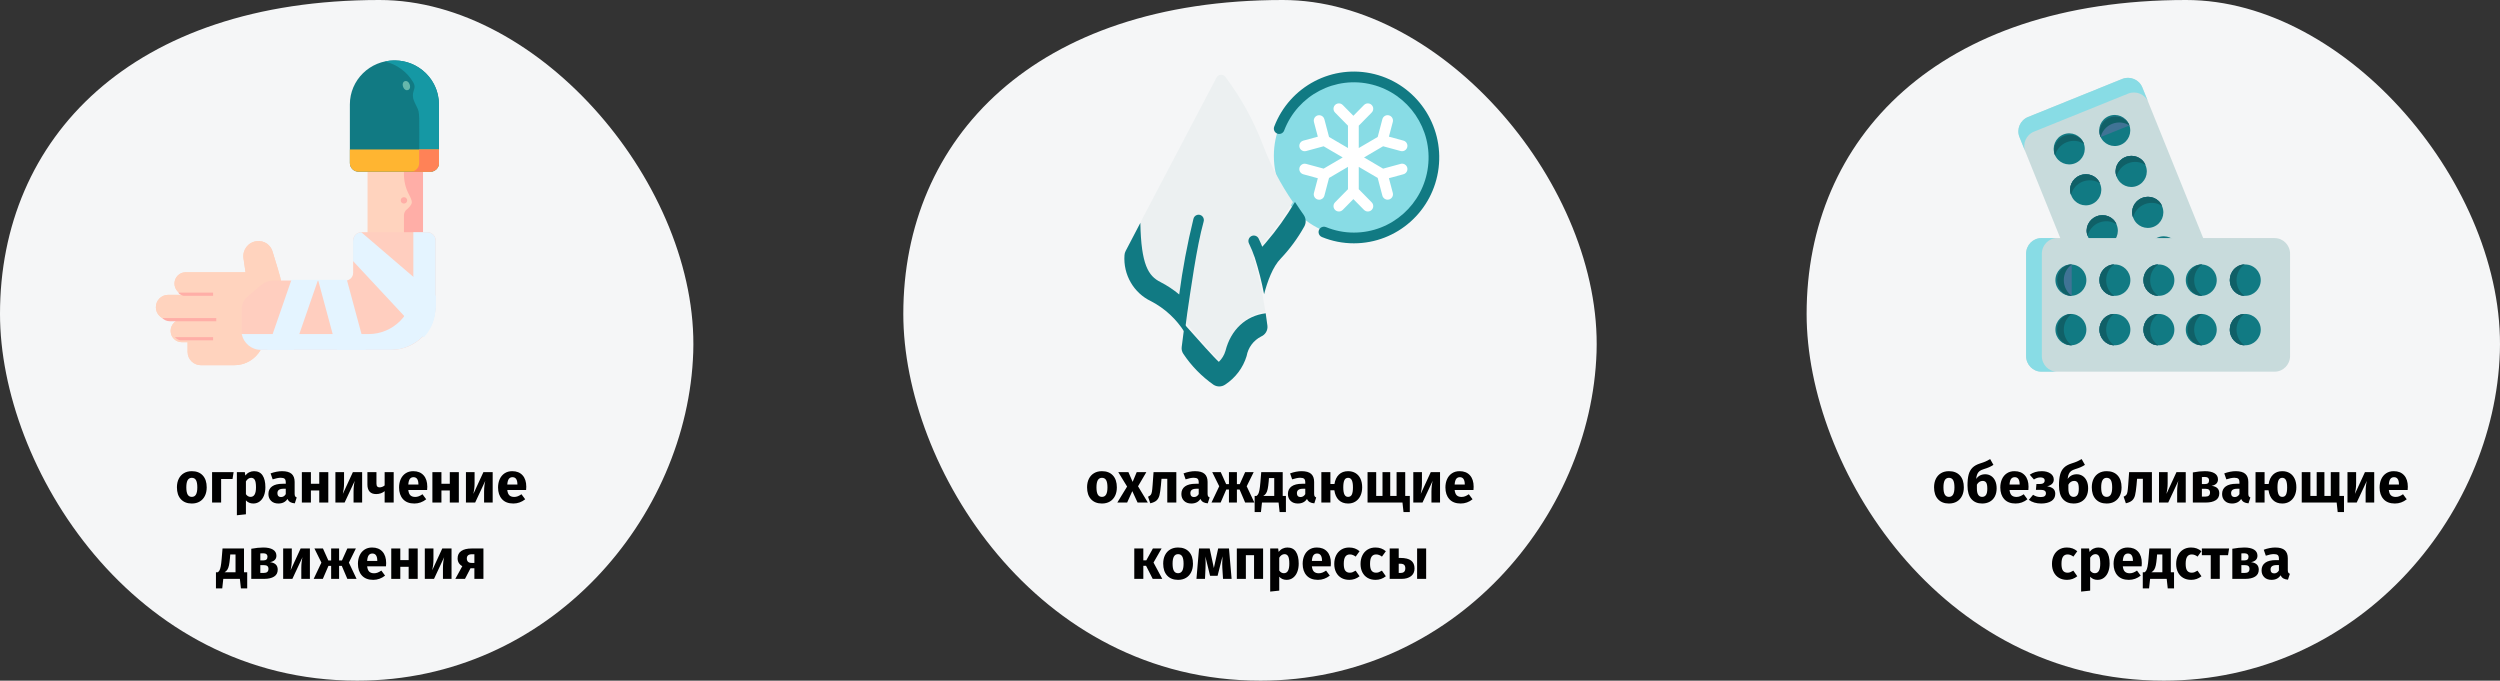 <?xml version="1.0" encoding="UTF-8"?>
<svg xmlns="http://www.w3.org/2000/svg" xmlns:xlink="http://www.w3.org/1999/xlink" width="786px" height="214px" viewBox="0 0 786 214" version="1.1">
  <rect x="0" y="0" width="786" height="214" fill="#333333" stroke="none"/>
  <title>Group 6@2x</title>
  <g id="Page-1" stroke="none" stroke-width="1" fill="none" fill-rule="evenodd">
    <g id="vorlage" transform="translate(-125, -951)">
      <g id="Group-6" transform="translate(125, 951)">
        <g id="schleimbeutelentzündung-behandlung" transform="translate(0, 0)">
          <rect id="Rectangle" x="0" y="0" width="786" height="214"></rect>
          <path d="M680.286,214 C740.955,214 784.258,162.671 785.957,110.731 C787.657,58.792 738.136,0 687.288,0 C609.317,0 568,43.524 568,98.709 C568,146.709 609.64,214 680.286,214 Z" id="Oval-Copy-27" fill="#F5F6F7" fill-rule="nonzero"></path>
          <path d="M396.286,214 C456.955,214 500.258,162.671 501.957,110.731 C503.657,58.792 454.136,0 403.288,0 C325.317,0 284,43.524 284,98.709 C284,146.709 325.64,214 396.286,214 Z" id="Oval-Copy-27" fill="#F5F6F7" fill-rule="nonzero"></path>
          <g id="towel" transform="translate(353.5, 22.5)" fill-rule="nonzero">
            <circle id="Oval" fill="#88DCE5" cx="72.5" cy="26.5" r="25.5"></circle>
            <path d="M72.176,54 C68.72,54.006 65.297,53.333 62.099,52.019 C61.544,51.791 61.152,51.283 61.071,50.685 C60.989,50.088 61.231,49.492 61.705,49.123 C62.178,48.753 62.812,48.666 63.367,48.894 C66.163,50.043 69.155,50.631 72.176,50.625 C84.029,50.619 94.019,41.726 95.469,29.891 C96.918,18.055 89.372,6.989 77.875,4.088 C66.377,1.188 54.534,7.363 50.261,18.486 C49.991,19.261 49.207,19.728 48.402,19.594 C47.597,19.459 47.006,18.762 47,17.941 L47,17.924 C47,17.716 47.038,17.51 47.112,17.317 C51.975,4.589 65.507,-2.493 78.657,0.807 C91.807,4.107 100.448,16.753 98.799,30.287 C97.15,43.821 85.729,53.993 72.176,54 L72.176,54 Z" id="Shape" fill="#117A83"></path>
            <path d="M86.819,29.034 L81.351,30.522 L75.353,27 L81.351,23.483 L86.819,24.971 C87.409,25.147 88.048,24.99 88.488,24.56 C88.929,24.13 89.102,23.496 88.941,22.902 C88.779,22.308 88.308,21.849 87.711,21.701 L83.177,20.467 L84.398,15.841 C84.637,14.936 84.097,14.008 83.191,13.77 C82.285,13.531 81.357,14.071 81.118,14.977 L79.648,20.559 L73.696,24.04 L73.696,17.016 L77.716,12.931 C78.169,12.505 78.353,11.865 78.195,11.263 C78.036,10.662 77.561,10.196 76.956,10.048 C76.352,9.901 75.715,10.096 75.297,10.557 L72,13.904 L68.703,10.557 C68.285,10.096 67.648,9.901 67.044,10.048 C66.439,10.196 65.964,10.662 65.805,11.263 C65.647,11.865 65.831,12.505 66.284,12.931 L70.304,17.016 L70.304,24.04 L64.352,20.559 L62.882,14.983 C62.727,14.398 62.272,13.939 61.687,13.78 C61.103,13.621 60.477,13.786 60.047,14.212 C59.617,14.639 59.447,15.262 59.602,15.848 L60.823,20.474 L56.289,21.708 C55.692,21.855 55.221,22.315 55.059,22.909 C54.898,23.503 55.071,24.137 55.512,24.567 C55.952,24.996 56.591,25.154 57.181,24.978 L62.649,23.489 L68.647,27 L62.649,30.517 L57.181,29.034 C56.591,28.858 55.952,29.015 55.512,29.445 C55.071,29.875 54.898,30.509 55.059,31.103 C55.221,31.697 55.692,32.156 56.289,32.304 L60.823,33.538 L59.602,38.164 C59.487,38.599 59.55,39.061 59.776,39.45 C60.003,39.838 60.374,40.121 60.809,40.235 C60.951,40.273 61.097,40.292 61.243,40.291 C62.013,40.291 62.686,39.772 62.882,39.029 L64.352,33.453 L70.304,29.96 L70.304,36.984 L66.284,41.069 C65.831,41.495 65.647,42.135 65.805,42.737 C65.964,43.338 66.439,43.804 67.044,43.952 C67.648,44.099 68.285,43.904 68.703,43.443 L72,40.096 L75.297,43.443 C75.715,43.904 76.352,44.099 76.956,43.952 C77.561,43.804 78.036,43.338 78.195,42.737 C78.353,42.135 78.169,41.495 77.716,41.069 L73.696,36.984 L73.696,29.96 L79.648,33.441 L81.118,39.017 C81.314,39.76 81.987,40.279 82.757,40.279 C82.903,40.28 83.049,40.261 83.191,40.224 C83.626,40.109 83.997,39.826 84.224,39.438 C84.45,39.049 84.513,38.587 84.398,38.152 L83.177,33.526 L87.711,32.292 C88.308,32.145 88.779,31.685 88.941,31.091 C89.102,30.497 88.929,29.863 88.488,29.433 C88.048,29.004 87.409,28.846 86.819,29.022 L86.819,29.034 Z" id="Shape" fill="#FFFFFF"></path>
            <path d="M43.377,69.759 C43.762,71.861 44.097,73.844 44.366,75.607 C38.162,76.387 33.619,80.896 31.993,87.508 C31.618,88.83 30.913,90.032 29.947,91 C28.69,89.881 23.375,83.795 19.418,79.167 C19.67,77.252 19.972,75.099 20.29,72.827 C17.694,70.1 14.662,67.837 11.321,66.131 C7.565,64.249 5.235,60.757 5,47.517 L28.975,1.882 C29.24,1.383 29.737,1.054 30.295,1.006 C30.852,0.958 31.396,1.198 31.741,1.644 C36.654,8.176 40.628,15.379 43.544,23.038 C45.979,29.397 49.153,35.441 53,41.041 C50.314,45.572 47.24,49.854 43.812,53.84 C42.498,55.205 41.376,56.745 40.476,58.418 C41.686,62.124 42.655,65.907 43.377,69.742 L43.377,69.759 Z" id="Shape" fill="#ECF0F1"></path>
            <path d="M56.55,48.742 C54.516,52.388 52.038,55.76 49.174,58.78 C46.654,61.333 44.979,65.975 43.93,70 C43.184,66.125 42.212,62.299 41.02,58.54 C40.5,57.001 39.884,55.496 39.176,54.035 C38.761,53.184 39.105,52.153 39.946,51.732 C40.787,51.311 41.806,51.66 42.221,52.511 C42.61,53.333 43,54.19 43.355,55.08 C43.671,54.678 44.01,54.295 44.37,53.933 C47.828,49.905 50.93,45.577 53.64,41 C54.706,42.662 55.67,44.049 56.381,45.06 C57.14,46.149 57.206,47.586 56.55,48.742 L56.55,48.742 Z" id="Shape" fill="#117A83"></path>
            <path d="M41.52,62 C41.2,60.982 40.84,59.982 40.48,59.018 C40.48,59.008 40.489,59 40.5,59 C40.88,59.982 41.22,60.982 41.52,62 L41.52,62 Z" id="Shape" fill="#BDC3C7"></path>
            <path d="M44.982,79.951 C45.132,81.372 44.328,82.724 42.995,83.297 C40.584,84.532 38.899,86.802 38.44,89.433 C37.33,93.104 34.949,96.28 31.709,98.411 C30.617,99.171 29.163,99.198 28.043,98.478 C24.307,95.849 21.096,92.566 18.572,88.794 C18.123,88.156 17.928,87.378 18.024,86.609 C18.144,85.667 18.332,84.188 18.572,82.338 C18.692,81.481 18.812,80.539 18.949,79.531 C22.991,84.12 28.42,90.156 29.705,91.266 C30.692,90.306 31.411,89.113 31.794,87.802 C33.456,81.245 38.097,76.773 44.434,76 C44.674,77.53 44.845,78.875 44.982,79.951 L44.982,79.951 Z" id="Shape" fill="#117A83"></path>
            <path d="M24.9,47.271 C22.725,55.035 20.813,68.909 19.758,76.074 C19.745,76.087 18.979,81.981 18.976,82 C16.371,77.84 12.723,74.462 8.409,72.213 C2.933,69.626 -0.399,63.862 0.038,57.736 C0.063,57.26 0.194,56.797 0.421,56.381 L5.031,47.559 C5.264,60.784 7.577,64.272 11.304,66.151 C13.422,67.232 15.415,68.549 17.245,70.079 C18.302,62.095 19.791,54.175 21.705,46.357 C21.829,45.735 22.285,45.235 22.885,45.063 C23.486,44.891 24.131,45.076 24.555,45.541 C24.98,46.007 25.113,46.675 24.9,47.271 Z" id="Shape" fill="#117A83"></path>
          </g>
          <path d="M112.286,214 C172.955,214 216.258,162.671 217.957,110.731 C219.657,58.792 170.136,0 119.288,0 C41.317,0 1.55000066e-07,43.524 1.55000066e-07,98.709 C1.55000066e-07,146.709 41.64,214 112.286,214 Z" id="Oval-Copy-27" fill="#F5F6F7" fill-rule="nonzero"></path>
          <g id="broken-arm" transform="translate(49.002, 19)" fill-rule="nonzero">
            <g id="Group" transform="translate(0, 18.051)" fill="#FFD3BE">
              <polygon id="Path" points="66.558 1.85268467e-15 83.964 1.85268467e-15 83.964 48.319 66.558 48.319"></polygon>
              <path d="M3.847,63.406 C1.722,63.406 -4.35177068e-15,61.67 -4.35177068e-15,59.529 C-4.35177068e-15,57.387 1.722,55.651 3.847,55.651 L11.333,55.651 L9.374,55.651 C7.417,55.651 5.834,54.044 5.849,52.072 C5.863,50.12 7.437,48.545 9.374,48.545 L28.194,48.545 C28.194,48.545 27.887,46.326 27.559,44.213 C27.143,41.534 29.039,39.051 31.733,38.768 C34.149,38.514 36.046,39.976 36.659,41.945 C37.777,45.536 39.328,50.622 39.328,51.212 L39.328,59.072 L32.973,59.072 L32.973,72.898 C31.291,75.902 28.133,77.761 24.71,77.761 L14.131,77.761 C11.836,77.761 9.975,75.885 9.975,73.572 L9.975,70.539 L8.167,70.539 C6.22,70.539 4.641,68.948 4.641,66.986 C4.641,64.948 6.258,63.406 8.167,63.406 C15.747,63.406 2.436,63.406 3.847,63.406 L3.847,63.406 Z" id="Path"></path>
              <path d="M3.847,63.406 C1.722,63.406 -4.35177068e-15,61.67 -4.35177068e-15,59.529 C-4.35177068e-15,57.387 1.722,55.651 3.847,55.651 L11.333,55.651 L9.374,55.651 C7.417,55.651 5.834,54.044 5.849,52.072 C5.863,50.12 7.437,48.545 9.374,48.545 L28.194,48.545 C28.194,48.545 27.887,46.326 27.559,44.213 C27.143,41.534 29.039,39.051 31.733,38.768 C34.149,38.514 36.046,39.976 36.659,41.945 C37.777,45.536 39.328,50.622 39.328,51.212 L39.328,59.072 L32.973,59.072 L32.973,72.898 C31.291,75.902 28.133,77.761 24.71,77.761 L14.131,77.761 C11.836,77.761 9.975,75.885 9.975,73.572 L9.975,70.539 L8.167,70.539 C6.22,70.539 4.641,68.948 4.641,66.986 C4.641,64.948 6.258,63.406 8.167,63.406 C15.747,63.406 2.436,63.406 3.847,63.406 L3.847,63.406 Z" id="Path"></path>
            </g>
            <path d="M77.998,17 L77.998,35.777 C77.998,38.03 78.548,40.241 79.587,42.173 C80.083,43.094 80.497,44.05 80.476,44.639 C80.448,45.408 79.525,46.324 78.813,46.917 C78.302,47.344 77.998,48.01 77.998,48.722 L77.998,66 L83.998,66 L83.998,17 L77.998,17 Z" id="Path" fill="#FFAEA7"></path>
            <path d="M62.026,56.681 L62.026,66.791 C62.026,68.123 60.957,69.202 59.637,69.202 L36.886,69.202 C35.499,69.202 34.156,69.698 33.097,70.603 L28.746,74.321 C27.638,75.269 26.998,76.661 26.998,78.127 L26.998,84.808 C26.998,88.228 29.746,91 33.135,91 L73.955,91 C81.711,91 87.998,84.656 87.998,76.83 L87.998,56.681 C87.998,55.2 86.809,54 85.342,54 L64.683,54 C63.216,54 62.026,55.2 62.026,56.681 Z" id="Path" fill="#FFCEBF"></path>
            <circle id="Oval" fill="#FFAEA7" cx="77.998" cy="44" r="1"></circle>
            <path d="M80.953,54 L80.953,71.863 C80.953,79.688 74.653,86.032 66.882,86.032 L26.998,86.032 C27.562,88.866 30.047,91 33.026,91 L73.927,91 C81.698,91 87.998,84.656 87.998,76.83 L87.998,56.681 C87.998,55.2 86.806,54 85.336,54 L80.953,54 Z" id="Path" fill="#E4F4FF"></path>
            <polygon id="Path" fill="#E4F4FF" points="43.376 91 34.998 91 42.62 69 50.998 69"></polygon>
            <polygon id="Path" fill="#E4F4FF" points="50.998 69 56.932 91 65.998 91 60.064 69"></polygon>
            <path d="M64.574,54 C63.144,54.045 61.998,55.246 61.998,56.725 L61.998,63.086 L84.281,87 C88.359,82.449 87.989,77.854 87.989,74.072 L64.574,54 Z" id="Path" fill="#E4F4FF"></path>
            <path d="M77.998,80.58 L84.161,87 C88.37,82.439 87.989,77.834 87.989,74.045 L80.724,68 C80.724,72.445 81.143,76.225 77.998,80.58 L77.998,80.58 Z" id="Path" fill="#E4F4FF"></path>
            <path d="M8.706,74 L17.998,74 L17.998,73 L6.998,73 C7.475,73.524 8.062,73.877 8.706,74 Z" id="Path" fill="#FFAEA7"></path>
            <path d="M7.69,88 L17.998,88 L17.998,87 L5.998,87 C6.47,87.526 7.052,87.879 7.69,88 Z" id="Path" fill="#FFAEA7"></path>
            <path d="M4.33,81.996 C8.269,81.996 15.059,82 18.998,82 L18.998,81 L1.998,81 C2.648,81.623 3.453,81.996 4.33,81.996 Z" id="Path" fill="#FFAEA7"></path>
            <path d="M86.204,35 L63.792,35 C62.249,35 60.998,33.765 60.998,32.243 L60.998,13.819 C60.998,6.187 67.266,4.10949496e-10 74.998,4.10949496e-10 C82.73,4.10949496e-10 88.998,6.187 88.998,13.819 L88.998,32.243 C88.998,33.766 87.747,35 86.204,35 L86.204,35 Z" id="Path" fill="#117A83"></path>
            <path d="M71.998,0.353 C75.797,1.213 79.005,3.62 80.914,6.871 C82.112,8.912 80.371,9.469 80.913,11.946 C81.042,12.536 81.574,13.671 82.041,14.598 C83.051,16.608 82.799,16.556 82.799,32.243 C82.799,33.766 81.556,35 80.024,35 L86.224,35 C87.756,35 88.998,33.766 88.998,32.243 L88.998,13.821 C88.998,4.991 80.748,-1.629 71.998,0.353 Z" id="Path" fill="#1598A4"></path>
            <path d="M88.998,32.353 L88.998,28 L60.998,28 L60.998,32.353 C60.998,33.815 62.249,35 63.792,35 L86.204,35 C87.747,35 88.998,33.815 88.998,32.353 L88.998,32.353 Z" id="Path" fill="#FFB531"></path>
            <path d="M82.78,28 L82.78,32.353 C82.78,33.815 81.534,35 79.998,35 L86.216,35 C87.753,35 88.998,33.815 88.998,32.353 L88.998,28 L82.78,28 Z" id="Path" fill="#FF8257"></path>
            <ellipse id="Oval" fill="#65B7AC" transform="translate(78.767, 7.92) rotate(-19.885) translate(-78.767, -7.92) " cx="78.767" cy="7.92" rx="1.091" ry="1.481"></ellipse>
          </g>
          <g id="Group-5" transform="translate(633.106, 23)" fill-rule="nonzero">
            <g id="Group-4" transform="translate(34.918, 46.427) rotate(68) translate(-34.918, -46.427) translate(-6.74, 25.598)">
              <path d="M78.443,0 L4.873,0 C2.193,0 0,2.196 0,4.881 L0,36.778 C0,39.462 2.193,41.658 4.873,41.658 L78.443,41.658 C81.123,41.658 83.316,39.462 83.316,36.778 L83.316,4.881 C83.316,2.196 81.123,0 78.443,0 Z" id="Path-Copy" fill="#C8DBDC"></path>
              <path d="M4.973,36.778 L4.973,4.881 C4.973,2.196 7.132,0 9.772,0 L4.799,0 C2.16,0 0,2.196 0,4.881 L0,36.778 C0,39.462 2.16,41.658 4.798,41.658 L9.771,41.658 C7.132,41.658 4.973,39.462 4.973,36.778 L4.973,36.778 Z" id="Path-Copy-2" fill="#88DCE5"></path>
              <path d="M19.029,13.115 C19.029,15.813 16.842,18 14.143,18 C11.445,18 9.257,15.813 9.257,13.115 C9.257,10.417 11.445,8.229 14.143,8.229 C16.842,8.229 19.029,10.417 19.029,13.115 Z" id="Path-Copy-3" fill="#117A83"></path>
              <g id="Group-2-Copy" transform="translate(9.772, 8.229)" fill="#407395">
                <path d="M0,4.886 C0,7.584 2.073,9.772 4.629,9.772 L4.629,1.8189894e-12 C2.073,1.8189894e-12 0,2.188 0,4.886 Z" id="Path"></path>
                <path d="M3.63797881e-12,20.315 C3.63797881e-12,23.013 2.073,25.201 4.629,25.201 L4.629,15.429 C2.073,15.429 3.63797881e-12,17.617 3.63797881e-12,20.315 Z" id="Path"></path>
                <path d="M13.372,4.886 C13.372,7.584 15.444,9.772 18,9.772 L18,2.7284841e-12 C15.444,2.7284841e-12 13.372,2.188 13.372,4.886 Z" id="Path"></path>
                <path d="M13.372,20.315 C13.372,23.013 15.444,25.201 18,25.201 L18,15.429 C15.444,15.429 13.372,17.617 13.372,20.315 Z" id="Path"></path>
                <path d="M27.258,4.886 C27.258,7.584 29.33,9.772 31.886,9.772 L31.886,-2.27071781e-22 C29.33,-2.27071781e-22 27.258,2.188 27.258,4.886 Z" id="Path"></path>
                <path d="M27.258,20.315 C27.258,23.013 29.33,25.201 31.886,25.201 L31.886,15.429 C29.33,15.429 27.258,17.617 27.258,20.315 Z" id="Path"></path>
                <path d="M41.144,4.886 C41.144,7.584 43.216,9.772 45.773,9.772 L45.773,9.09494702e-13 C43.216,9.09494702e-13 41.144,2.188 41.144,4.886 Z" id="Path"></path>
                <path d="M41.144,20.315 C41.144,23.013 43.216,25.201 45.773,25.201 L45.773,15.429 C43.216,15.429 41.144,17.617 41.144,20.315 Z" id="Path"></path>
                <path d="M54.516,4.886 C54.516,7.584 56.588,9.772 59.144,9.772 L59.144,9.09494702e-13 C56.588,9.09494702e-13 54.516,2.188 54.516,4.886 Z" id="Path"></path>
                <path d="M54.516,20.315 C54.516,23.013 56.588,25.201 59.144,25.201 L59.144,15.429 C56.588,15.429 54.516,17.617 54.516,20.315 Z" id="Path"></path>
              </g>
              <path d="M11.905,13.115 C11.905,11.077 12.898,9.285 14.4,8.247 L14.4,8.229 C11.844,8.229 9.772,10.417 9.772,13.115 C9.772,15.813 11.844,18 14.4,18 L14.4,17.982 C12.898,16.944 11.905,15.152 11.905,13.115 Z" id="Path-Copy-4" fill="#106067"></path>
              <path d="M19.029,28.544 C19.029,31.242 16.842,33.429 14.143,33.429 C11.445,33.429 9.257,31.242 9.257,28.544 C9.257,25.846 11.445,23.658 14.143,23.658 C16.842,23.658 19.029,25.846 19.029,28.544 Z" id="Path-Copy-5" fill="#117A83"></path>
              <path d="M11.905,28.544 C11.905,26.506 12.898,24.715 14.4,23.676 L14.4,23.658 C11.844,23.658 9.772,25.846 9.772,28.544 C9.772,31.242 11.844,33.429 14.4,33.429 L14.4,33.412 C12.898,32.373 11.905,30.581 11.905,28.544 L11.905,28.544 Z" id="Path-Copy-6" fill="#106067"></path>
              <path d="M32.915,13.115 C32.915,15.813 30.728,18 28.029,18 C25.331,18 23.143,15.813 23.143,13.115 C23.143,10.417 25.331,8.229 28.029,8.229 C30.728,8.229 32.915,10.417 32.915,13.115 Z" id="Path-Copy-7" fill="#117A83"></path>
              <path d="M25.276,13.115 C25.276,11.077 26.27,9.285 27.772,8.247 L27.772,8.229 C25.216,8.229 23.143,10.417 23.143,13.115 C23.143,15.813 25.216,18 27.772,18 L27.772,17.982 C26.27,16.944 25.276,15.152 25.276,13.115 Z" id="Path-Copy-8" fill="#106067"></path>
              <path d="M32.915,28.544 C32.915,31.242 30.728,33.429 28.029,33.429 C25.331,33.429 23.143,31.242 23.143,28.544 C23.143,25.846 25.331,23.658 28.029,23.658 C30.728,23.658 32.915,25.846 32.915,28.544 Z" id="Path-Copy-9" fill="#117A83"></path>
              <path d="M25.276,28.544 C25.276,26.506 26.27,24.715 27.772,23.676 L27.772,23.658 C25.216,23.658 23.143,25.846 23.143,28.544 C23.143,31.242 25.216,33.429 27.772,33.429 L27.772,33.412 C26.27,32.373 25.276,30.581 25.276,28.544 L25.276,28.544 Z" id="Path-Copy-10" fill="#106067"></path>
              <path d="M46.801,13.115 C46.801,15.813 44.613,18 41.915,18 C39.217,18 37.029,15.813 37.029,13.115 C37.029,10.417 39.217,8.229 41.915,8.229 C44.613,8.229 46.801,10.417 46.801,13.115 Z" id="Path-Copy-11" fill="#117A83"></path>
              <path d="M39.162,13.115 C39.162,11.077 40.156,9.285 41.658,8.247 L41.658,8.229 C39.102,8.229 37.029,10.417 37.029,13.115 C37.029,15.813 39.102,18 41.658,18 L41.658,17.982 C40.156,16.944 39.162,15.152 39.162,13.115 Z" id="Path-Copy-12" fill="#106067"></path>
              <path d="M46.801,28.544 C46.801,31.242 44.613,33.429 41.915,33.429 C39.217,33.429 37.029,31.242 37.029,28.544 C37.029,25.846 39.217,23.658 41.915,23.658 C44.613,23.658 46.801,25.846 46.801,28.544 Z" id="Path-Copy-13" fill="#117A83"></path>
              <path d="M39.162,28.544 C39.162,26.506 40.156,24.715 41.658,23.676 L41.658,23.658 C39.102,23.658 37.029,25.846 37.029,28.544 C37.029,31.242 39.102,33.429 41.658,33.429 L41.658,33.412 C40.156,32.373 39.162,30.581 39.162,28.544 L39.162,28.544 Z" id="Path-Copy-14" fill="#106067"></path>
              <path d="M60.173,13.115 C60.173,15.813 57.985,18 55.287,18 C52.588,18 50.401,15.813 50.401,13.115 C50.401,10.417 52.588,8.229 55.287,8.229 C57.985,8.229 60.173,10.417 60.173,13.115 Z" id="Path-Copy-15" fill="#117A83"></path>
              <path d="M53.048,13.115 C53.048,11.077 54.042,9.285 55.544,8.247 L55.544,8.229 C52.988,8.229 50.915,10.417 50.915,13.115 C50.915,15.813 52.988,18 55.544,18 L55.544,17.982 C54.041,16.944 53.048,15.152 53.048,13.115 L53.048,13.115 Z" id="Path-Copy-16" fill="#106067"></path>
              <path d="M60.173,28.544 C60.173,31.242 57.985,33.429 55.287,33.429 C52.588,33.429 50.401,31.242 50.401,28.544 C50.401,25.846 52.588,23.658 55.287,23.658 C57.985,23.658 60.173,25.846 60.173,28.544 Z" id="Path-Copy-17" fill="#117A83"></path>
              <path d="M53.048,28.544 C53.048,26.506 54.042,24.715 55.544,23.676 L55.544,23.658 C52.988,23.658 50.915,25.846 50.915,28.544 C50.915,31.242 52.988,33.429 55.544,33.429 L55.544,33.412 C54.041,32.373 53.048,30.581 53.048,28.544 L53.048,28.544 Z" id="Path-Copy-18" fill="#106067"></path>
              <path d="M74.059,13.115 C74.059,15.813 71.871,18 69.173,18 C66.474,18 64.287,15.813 64.287,13.115 C64.287,10.417 66.474,8.229 69.173,8.229 C71.871,8.229 74.059,10.417 74.059,13.115 Z" id="Path-Copy-19" fill="#117A83"></path>
              <path d="M66.42,13.115 C66.42,11.077 67.414,9.285 68.916,8.247 L68.916,8.229 C66.359,8.229 64.287,10.417 64.287,13.115 C64.287,15.813 66.359,18 68.916,18 L68.916,17.982 C67.413,16.944 66.42,15.152 66.42,13.115 Z" id="Path-Copy-20" fill="#106067"></path>
              <path d="M74.059,28.544 C74.059,31.242 71.871,33.429 69.173,33.429 C66.474,33.429 64.287,31.242 64.287,28.544 C64.287,25.846 66.474,23.658 69.173,23.658 C71.871,23.658 74.059,25.846 74.059,28.544 Z" id="Path-Copy-21" fill="#117A83"></path>
              <path d="M66.42,28.544 C66.42,26.506 67.414,24.715 68.916,23.676 L68.916,23.658 C66.359,23.658 64.287,25.846 64.287,28.544 C64.287,31.242 66.359,33.429 68.916,33.429 L68.916,33.412 C67.413,32.373 66.42,30.581 66.42,28.544 L66.42,28.544 Z" id="Path-Copy-22" fill="#106067"></path>
            </g>
            <g id="Group-3" transform="translate(3.894, 51.855)">
              <path d="M78.145,0 L4.855,0 C2.185,0 0,2.215 0,4.921 L0,37.079 C0,39.785 2.185,42 4.855,42 L78.145,42 C80.815,42 83,39.785 83,37.079 L83,4.921 C83,2.215 80.815,0 78.145,0 Z" id="Path" fill="#C8DBDC"></path>
              <path d="M4.954,37.079 L4.954,4.921 C4.954,2.215 7.105,0 9.735,0 L4.781,0 C2.151,0 0,2.215 0,4.921 L0,37.079 C0,39.785 2.151,42 4.78,42 L9.734,42 C7.105,42 4.954,39.785 4.954,37.079 L4.954,37.079 Z" id="Path" fill="#88DCE5"></path>
              <path d="M18.957,13.222 C18.957,15.942 16.778,18.148 14.09,18.148 C11.402,18.148 9.222,15.942 9.222,13.222 C9.222,10.502 11.402,8.296 14.09,8.296 C16.778,8.296 18.957,10.502 18.957,13.222 Z" id="Path" fill="#117A83"></path>
              <g id="Group-2" transform="translate(9.735, 8.296)" fill="#407395">
                <path d="M0,4.926 C0,7.646 2.065,9.852 4.611,9.852 L4.611,0 C2.065,0 0,2.206 0,4.926 Z" id="Path"></path>
                <path d="M0,20.481 C0,23.202 2.065,25.407 4.611,25.407 L4.611,15.556 C2.065,15.556 0,17.761 0,20.481 Z" id="Path"></path>
                <path d="M13.321,4.926 C13.321,7.646 15.386,9.852 17.932,9.852 L17.932,0 C15.386,0 13.321,2.206 13.321,4.926 Z" id="Path"></path>
                <path d="M13.321,20.481 C13.321,23.202 15.386,25.407 17.932,25.407 L17.932,15.556 C15.386,15.556 13.321,17.761 13.321,20.481 Z" id="Path"></path>
                <path d="M27.154,4.926 C27.154,7.646 29.219,9.852 31.765,9.852 L31.765,0 C29.219,0 27.154,2.206 27.154,4.926 Z" id="Path"></path>
                <path d="M27.154,20.481 C27.154,23.202 29.219,25.407 31.765,25.407 L31.765,15.556 C29.219,15.556 27.154,17.761 27.154,20.481 Z" id="Path"></path>
                <path d="M40.988,4.926 C40.988,7.646 43.052,9.852 45.599,9.852 L45.599,0 C43.052,0 40.988,2.206 40.988,4.926 Z" id="Path"></path>
                <path d="M40.988,20.481 C40.988,23.202 43.052,25.407 45.599,25.407 L45.599,15.556 C43.052,15.556 40.988,17.761 40.988,20.481 Z" id="Path"></path>
                <path d="M54.309,4.926 C54.309,7.646 56.373,9.852 58.92,9.852 L58.92,0 C56.373,0 54.309,2.206 54.309,4.926 Z" id="Path"></path>
                <path d="M54.309,20.481 C54.309,23.202 56.373,25.407 58.92,25.407 L58.92,15.556 C56.373,15.556 54.309,17.761 54.309,20.481 Z" id="Path"></path>
              </g>
              <path d="M11.859,13.222 C11.859,11.168 12.849,9.361 14.346,8.315 L14.346,8.296 C11.799,8.296 9.735,10.502 9.735,13.222 C9.735,15.942 11.799,18.148 14.346,18.148 L14.346,18.13 C12.849,17.083 11.859,15.277 11.859,13.222 Z" id="Path" fill="#106067"></path>
              <path d="M18.957,28.778 C18.957,31.499 16.778,33.704 14.09,33.704 C11.402,33.704 9.222,31.499 9.222,28.778 C9.222,26.058 11.402,23.852 14.09,23.852 C16.778,23.852 18.957,26.058 18.957,28.778 Z" id="Path" fill="#117A83"></path>
              <path d="M11.859,28.778 C11.859,26.723 12.849,24.918 14.346,23.87 L14.346,23.852 C11.799,23.852 9.735,26.058 9.735,28.778 C9.735,31.499 11.799,33.704 14.346,33.704 L14.346,33.686 C12.849,32.639 11.859,30.832 11.859,28.778 L11.859,28.778 Z" id="Path" fill="#106067"></path>
              <path d="M32.79,13.222 C32.79,15.942 30.611,18.148 27.923,18.148 C25.235,18.148 23.056,15.942 23.056,13.222 C23.056,10.502 25.235,8.296 27.923,8.296 C30.611,8.296 32.79,10.502 32.79,13.222 Z" id="Path" fill="#117A83"></path>
              <path d="M25.18,13.222 C25.18,11.168 26.17,9.361 27.667,8.315 L27.667,8.296 C25.12,8.296 23.056,10.502 23.056,13.222 C23.056,15.942 25.12,18.148 27.667,18.148 L27.667,18.13 C26.17,17.083 25.18,15.277 25.18,13.222 Z" id="Path" fill="#106067"></path>
              <path d="M32.79,28.778 C32.79,31.499 30.611,33.704 27.923,33.704 C25.235,33.704 23.056,31.499 23.056,28.778 C23.056,26.058 25.235,23.852 27.923,23.852 C30.611,23.852 32.79,26.058 32.79,28.778 Z" id="Path" fill="#117A83"></path>
              <path d="M25.18,28.778 C25.18,26.723 26.17,24.918 27.667,23.87 L27.667,23.852 C25.12,23.852 23.056,26.058 23.056,28.778 C23.056,31.499 25.12,33.704 27.667,33.704 L27.667,33.686 C26.17,32.639 25.18,30.832 25.18,28.778 L25.18,28.778 Z" id="Path" fill="#106067"></path>
              <path d="M46.623,13.222 C46.623,15.942 44.444,18.148 41.756,18.148 C39.068,18.148 36.889,15.942 36.889,13.222 C36.889,10.502 39.068,8.296 41.756,8.296 C44.444,8.296 46.623,10.502 46.623,13.222 Z" id="Path" fill="#117A83"></path>
              <path d="M39.014,13.222 C39.014,11.168 40.003,9.361 41.5,8.315 L41.5,8.296 C38.954,8.296 36.889,10.502 36.889,13.222 C36.889,15.942 38.954,18.148 41.5,18.148 L41.5,18.13 C40.003,17.083 39.014,15.277 39.014,13.222 Z" id="Path" fill="#106067"></path>
              <path d="M46.623,28.778 C46.623,31.499 44.444,33.704 41.756,33.704 C39.068,33.704 36.889,31.499 36.889,28.778 C36.889,26.058 39.068,23.852 41.756,23.852 C44.444,23.852 46.623,26.058 46.623,28.778 Z" id="Path" fill="#117A83"></path>
              <path d="M39.014,28.778 C39.014,26.723 40.003,24.918 41.5,23.87 L41.5,23.852 C38.954,23.852 36.889,26.058 36.889,28.778 C36.889,31.499 38.954,33.704 41.5,33.704 L41.5,33.686 C40.003,32.639 39.014,30.832 39.014,28.778 L39.014,28.778 Z" id="Path" fill="#106067"></path>
              <path d="M59.944,13.222 C59.944,15.942 57.765,18.148 55.077,18.148 C52.389,18.148 50.21,15.942 50.21,13.222 C50.21,10.502 52.389,8.296 55.077,8.296 C57.765,8.296 59.944,10.502 59.944,13.222 Z" id="Path" fill="#117A83"></path>
              <path d="M52.847,13.222 C52.847,11.168 53.837,9.361 55.333,8.315 L55.333,8.296 C52.786,8.296 50.722,10.502 50.722,13.222 C50.722,15.942 52.786,18.148 55.333,18.148 L55.333,18.13 C53.836,17.083 52.847,15.277 52.847,13.222 L52.847,13.222 Z" id="Path" fill="#106067"></path>
              <path d="M59.944,28.778 C59.944,31.499 57.765,33.704 55.077,33.704 C52.389,33.704 50.21,31.499 50.21,28.778 C50.21,26.058 52.389,23.852 55.077,23.852 C57.765,23.852 59.944,26.058 59.944,28.778 Z" id="Path" fill="#117A83"></path>
              <path d="M52.847,28.778 C52.847,26.723 53.837,24.918 55.333,23.87 L55.333,23.852 C52.786,23.852 50.722,26.058 50.722,28.778 C50.722,31.499 52.786,33.704 55.333,33.704 L55.333,33.686 C53.836,32.639 52.847,30.832 52.847,28.778 L52.847,28.778 Z" id="Path" fill="#106067"></path>
              <path d="M73.778,13.222 C73.778,15.942 71.598,18.148 68.91,18.148 C66.222,18.148 64.043,15.942 64.043,13.222 C64.043,10.502 66.222,8.296 68.91,8.296 C71.598,8.296 73.778,10.502 73.778,13.222 Z" id="Path" fill="#117A83"></path>
              <path d="M66.168,13.222 C66.168,11.168 67.158,9.361 68.654,8.315 L68.654,8.296 C66.107,8.296 64.043,10.502 64.043,13.222 C64.043,15.942 66.107,18.148 68.654,18.148 L68.654,18.13 C67.157,17.083 66.168,15.277 66.168,13.222 Z" id="Path" fill="#106067"></path>
              <path d="M73.778,28.778 C73.778,31.499 71.598,33.704 68.91,33.704 C66.222,33.704 64.043,31.499 64.043,28.778 C64.043,26.058 66.222,23.852 68.91,23.852 C71.598,23.852 73.778,26.058 73.778,28.778 Z" id="Path" fill="#117A83"></path>
              <path d="M66.168,28.778 C66.168,26.723 67.158,24.918 68.654,23.87 L68.654,23.852 C66.107,23.852 64.043,26.058 64.043,28.778 C64.043,31.499 66.107,33.704 68.654,33.704 L68.654,33.686 C67.157,32.639 66.168,30.832 66.168,28.778 L66.168,28.778 Z" id="Path" fill="#106067"></path>
            </g>
          </g>
        </g>
        <g id="ограничение-движения" transform="translate(55.627, 148.136)" fill="#000000" fill-rule="nonzero">
          <path d="M4.68,0 C6.144,0 7.29,0.447 8.118,1.341 C8.946,2.235 9.36,3.486 9.36,5.094 C9.36,6.114 9.171,7.005 8.793,7.767 C8.415,8.529 7.875,9.12 7.173,9.54 C6.471,9.96 5.64,10.17 4.68,10.17 C3.228,10.17 2.085,9.723 1.251,8.829 C0.417,7.935 0,6.684 0,5.076 C0,4.056 0.189,3.165 0.567,2.403 C0.945,1.641 1.485,1.05 2.187,0.63 C2.889,0.21 3.72,0 4.68,0 Z M4.68,2.088 C4.104,2.088 3.672,2.331 3.384,2.817 C3.096,3.303 2.952,4.056 2.952,5.076 C2.952,6.12 3.093,6.882 3.375,7.362 C3.657,7.842 4.092,8.082 4.68,8.082 C5.256,8.082 5.688,7.839 5.976,7.353 C6.264,6.867 6.408,6.114 6.408,5.094 C6.408,4.05 6.267,3.288 5.985,2.808 C5.703,2.328 5.268,2.088 4.68,2.088 Z" id="Shape"></path>
          <polygon id="Path" points="13.896 9.864 11.052 9.864 11.052 0.306 17.82 0.306 17.478 2.466 13.896 2.466"></polygon>
          <path d="M24.246,0 C25.446,0 26.34,0.444 26.928,1.332 C27.516,2.22 27.81,3.462 27.81,5.058 C27.81,6.042 27.657,6.921 27.351,7.695 C27.045,8.469 26.604,9.075 26.028,9.513 C25.452,9.951 24.78,10.17 24.012,10.17 C23.052,10.17 22.278,9.84 21.69,9.18 L21.69,13.554 L18.846,13.86 L18.846,0.306 L21.348,0.306 L21.492,1.368 C21.864,0.9 22.29,0.555 22.77,0.333 C23.25,0.111 23.742,0 24.246,0 Z M23.148,8.082 C24.288,8.082 24.858,7.086 24.858,5.094 C24.858,3.966 24.732,3.183 24.48,2.745 C24.228,2.307 23.85,2.088 23.346,2.088 C23.022,2.088 22.719,2.184 22.437,2.376 C22.155,2.568 21.906,2.844 21.69,3.204 L21.69,7.236 C22.074,7.8 22.56,8.082 23.148,8.082 Z" id="Shape"></path>
          <path d="M37.008,7.092 C37.008,7.452 37.059,7.716 37.161,7.884 C37.263,8.052 37.428,8.178 37.656,8.262 L37.062,10.116 C36.474,10.068 35.994,9.939 35.622,9.729 C35.25,9.519 34.962,9.186 34.758,8.73 C34.134,9.69 33.174,10.17 31.878,10.17 C30.93,10.17 30.174,9.894 29.61,9.342 C29.046,8.79 28.764,8.07 28.764,7.182 C28.764,6.138 29.148,5.34 29.916,4.788 C30.684,4.236 31.794,3.96 33.246,3.96 L34.218,3.96 L34.218,3.546 C34.218,2.982 34.098,2.595 33.858,2.385 C33.618,2.175 33.198,2.07 32.598,2.07 C32.286,2.07 31.908,2.115 31.464,2.205 C31.02,2.295 30.564,2.418 30.096,2.574 L29.448,0.702 C30.048,0.474 30.663,0.3 31.293,0.18 C31.923,0.06 32.508,0 33.048,0 C34.416,0 35.418,0.282 36.054,0.846 C36.69,1.41 37.008,2.256 37.008,3.384 L37.008,7.092 Z M32.706,8.136 C33.354,8.136 33.858,7.83 34.218,7.218 L34.218,5.526 L33.516,5.526 C32.868,5.526 32.385,5.64 32.067,5.868 C31.749,6.096 31.59,6.45 31.59,6.93 C31.59,7.314 31.689,7.611 31.887,7.821 C32.085,8.031 32.358,8.136 32.706,8.136 Z" id="Shape"></path>
          <polygon id="Path" points="44.748 9.864 44.748 6.066 42.12 6.066 42.12 9.864 39.276 9.864 39.276 0.306 42.12 0.306 42.12 3.96 44.748 3.96 44.748 0.306 47.592 0.306 47.592 9.864"></polygon>
          <path d="M58.23,9.864 L55.53,9.864 L55.53,6.462 C55.53,5.79 55.566,5.154 55.638,4.554 C55.71,3.954 55.8,3.45 55.908,3.042 L52.722,9.864 L49.824,9.864 L49.824,0.306 L52.542,0.306 L52.542,3.762 C52.542,4.398 52.503,5.022 52.425,5.634 C52.347,6.246 52.26,6.75 52.164,7.146 L55.314,0.306 L58.23,0.306 L58.23,9.864 Z" id="Path"></path>
          <path d="M68.148,0.306 L68.148,9.864 L65.304,9.864 L65.304,6.282 C64.968,6.57 64.569,6.795 64.107,6.957 C63.645,7.119 63.156,7.2 62.64,7.2 C61.716,7.2 61.026,6.939 60.57,6.417 C60.114,5.895 59.886,5.166 59.886,4.23 L59.886,0.306 L62.73,0.306 L62.73,3.87 C62.73,4.314 62.811,4.629 62.973,4.815 C63.135,5.001 63.378,5.094 63.702,5.094 C63.99,5.094 64.278,5.037 64.566,4.923 C64.854,4.809 65.1,4.662 65.304,4.482 L65.304,0.306 L68.148,0.306 Z" id="Path"></path>
          <path d="M78.714,4.896 C78.714,5.292 78.696,5.634 78.66,5.922 L72.738,5.922 C72.834,6.726 73.062,7.29 73.422,7.614 C73.782,7.938 74.28,8.1 74.916,8.1 C75.3,8.1 75.672,8.031 76.032,7.893 C76.392,7.755 76.782,7.542 77.202,7.254 L78.372,8.838 C77.256,9.726 76.014,10.17 74.646,10.17 C73.098,10.17 71.91,9.714 71.082,8.802 C70.254,7.89 69.84,6.666 69.84,5.13 C69.84,4.158 70.014,3.285 70.362,2.511 C70.71,1.737 71.22,1.125 71.892,0.675 C72.564,0.225 73.368,0 74.304,0 C75.684,0 76.764,0.432 77.544,1.296 C78.324,2.16 78.714,3.36 78.714,4.896 Z M75.924,4.086 C75.9,2.622 75.384,1.89 74.376,1.89 C73.884,1.89 73.503,2.07 73.233,2.43 C72.963,2.79 72.798,3.384 72.738,4.212 L75.924,4.212 L75.924,4.086 Z" id="Shape"></path>
          <polygon id="Path" points="85.788 9.864 85.788 6.066 83.16 6.066 83.16 9.864 80.316 9.864 80.316 0.306 83.16 0.306 83.16 3.96 85.788 3.96 85.788 0.306 88.632 0.306 88.632 9.864"></polygon>
          <path d="M99.27,9.864 L96.57,9.864 L96.57,6.462 C96.57,5.79 96.606,5.154 96.678,4.554 C96.75,3.954 96.84,3.45 96.948,3.042 L93.762,9.864 L90.864,9.864 L90.864,0.306 L93.582,0.306 L93.582,3.762 C93.582,4.398 93.543,5.022 93.465,5.634 C93.387,6.246 93.3,6.75 93.204,7.146 L96.354,0.306 L99.27,0.306 L99.27,9.864 Z" id="Path"></path>
          <path d="M109.836,4.896 C109.836,5.292 109.818,5.634 109.782,5.922 L103.86,5.922 C103.956,6.726 104.184,7.29 104.544,7.614 C104.904,7.938 105.402,8.1 106.038,8.1 C106.422,8.1 106.794,8.031 107.154,7.893 C107.514,7.755 107.904,7.542 108.324,7.254 L109.494,8.838 C108.378,9.726 107.136,10.17 105.768,10.17 C104.22,10.17 103.032,9.714 102.204,8.802 C101.376,7.89 100.962,6.666 100.962,5.13 C100.962,4.158 101.136,3.285 101.484,2.511 C101.832,1.737 102.342,1.125 103.014,0.675 C103.686,0.225 104.49,0 105.426,0 C106.806,0 107.886,0.432 108.666,1.296 C109.446,2.16 109.836,3.36 109.836,4.896 Z M107.046,4.086 C107.022,2.622 106.506,1.89 105.498,1.89 C105.006,1.89 104.625,2.07 104.355,2.43 C104.085,2.79 103.92,3.384 103.86,4.212 L107.046,4.212 L107.046,4.086 Z" id="Shape"></path>
          <path d="M22.095,31.776 L22.095,36.852 L20.115,36.852 L19.791,33.864 L14.571,33.864 L14.247,36.852 L12.267,36.852 L12.267,31.776 L12.861,31.776 C13.077,31.62 13.254,31.419 13.392,31.173 C13.53,30.927 13.656,30.522 13.77,29.958 C13.884,29.394 13.983,28.59 14.067,27.546 L14.337,24.306 L21.087,24.306 L21.087,31.776 L22.095,31.776 Z M18.423,26.178 L16.767,26.178 L16.677,27.294 C16.593,28.254 16.488,29.025 16.362,29.607 C16.236,30.189 16.065,30.645 15.849,30.975 C15.633,31.305 15.345,31.572 14.985,31.776 L18.423,31.776 L18.423,26.178 Z" id="Shape"></path>
          <path d="M29.259,28.608 C30.879,28.8 31.689,29.586 31.689,30.966 C31.689,31.938 31.308,32.664 30.546,33.144 C29.784,33.624 28.743,33.864 27.423,33.864 L23.373,33.864 L23.373,24.396 C24.801,24.132 26.061,24 27.153,24 C28.449,24 29.46,24.219 30.186,24.657 C30.912,25.095 31.275,25.74 31.275,26.592 C31.275,27.132 31.104,27.573 30.762,27.915 C30.42,28.257 29.919,28.488 29.259,28.608 Z M27.099,25.818 C26.727,25.818 26.433,25.83 26.217,25.854 L26.217,28.05 L27.225,28.05 C27.621,28.05 27.927,27.957 28.143,27.771 C28.359,27.585 28.467,27.3 28.467,26.916 C28.467,26.184 28.011,25.818 27.099,25.818 Z M27.333,31.992 C28.293,31.992 28.773,31.566 28.773,30.714 C28.773,30.318 28.659,30.024 28.431,29.832 C28.203,29.64 27.843,29.544 27.351,29.544 L26.217,29.544 L26.217,31.992 L27.333,31.992 Z" id="Shape"></path>
          <path d="M41.805,33.864 L39.105,33.864 L39.105,30.462 C39.105,29.79 39.141,29.154 39.213,28.554 C39.285,27.954 39.375,27.45 39.483,27.042 L36.297,33.864 L33.399,33.864 L33.399,24.306 L36.117,24.306 L36.117,27.762 C36.117,28.398 36.078,29.022 36,29.634 C35.922,30.246 35.835,30.75 35.739,31.146 L38.889,24.306 L41.805,24.306 L41.805,33.864 Z" id="Path"></path>
          <polygon id="Path" points="56.259 24.306 54.063 28.752 56.475 33.864 53.577 33.864 51.831 29.778 50.985 29.778 50.985 33.864 48.483 33.864 48.483 29.778 47.637 29.778 45.873 33.864 42.993 33.864 45.423 28.752 43.227 24.306 45.909 24.306 47.601 28.068 48.483 28.068 48.483 24.306 50.985 24.306 50.985 28.068 51.885 28.068 53.577 24.306"></polygon>
          <path d="M65.781,28.896 C65.781,29.292 65.763,29.634 65.727,29.922 L59.805,29.922 C59.901,30.726 60.129,31.29 60.489,31.614 C60.849,31.938 61.347,32.1 61.983,32.1 C62.367,32.1 62.739,32.031 63.099,31.893 C63.459,31.755 63.849,31.542 64.269,31.254 L65.439,32.838 C64.323,33.726 63.081,34.17 61.713,34.17 C60.165,34.17 58.977,33.714 58.149,32.802 C57.321,31.89 56.907,30.666 56.907,29.13 C56.907,28.158 57.081,27.285 57.429,26.511 C57.777,25.737 58.287,25.125 58.959,24.675 C59.631,24.225 60.435,24 61.371,24 C62.751,24 63.831,24.432 64.611,25.296 C65.391,26.16 65.781,27.36 65.781,28.896 Z M62.991,28.086 C62.967,26.622 62.451,25.89 61.443,25.89 C60.951,25.89 60.57,26.07 60.3,26.43 C60.03,26.79 59.865,27.384 59.805,28.212 L62.991,28.212 L62.991,28.086 Z" id="Shape"></path>
          <polygon id="Path" points="72.855 33.864 72.855 30.066 70.227 30.066 70.227 33.864 67.383 33.864 67.383 24.306 70.227 24.306 70.227 27.96 72.855 27.96 72.855 24.306 75.699 24.306 75.699 33.864"></polygon>
          <path d="M86.337,33.864 L83.637,33.864 L83.637,30.462 C83.637,29.79 83.673,29.154 83.745,28.554 C83.817,27.954 83.907,27.45 84.015,27.042 L80.829,33.864 L77.931,33.864 L77.931,24.306 L80.649,24.306 L80.649,27.762 C80.649,28.398 80.61,29.022 80.532,29.634 C80.454,30.246 80.367,30.75 80.271,31.146 L83.421,24.306 L86.337,24.306 L86.337,33.864 Z" id="Path"></path>
          <path d="M96.363,24.306 L96.363,33.864 L93.519,33.864 L93.519,30.534 L92.295,30.534 L90.567,33.864 L87.525,33.864 L89.721,29.868 C89.253,29.616 88.89,29.283 88.632,28.869 C88.374,28.455 88.245,27.972 88.245,27.42 C88.245,26.4 88.626,25.626 89.388,25.098 C90.15,24.57 91.257,24.306 92.709,24.306 L96.363,24.306 Z M93.519,28.842 L93.519,26.124 L92.691,26.124 C92.175,26.124 91.788,26.238 91.53,26.466 C91.272,26.694 91.143,27.018 91.143,27.438 C91.143,27.882 91.266,28.227 91.512,28.473 C91.758,28.719 92.133,28.842 92.637,28.842 L93.519,28.842 Z" id="Shape"></path>
        </g>
        <g id="охлаждающие-компресс" transform="translate(341.777, 148.136)" fill="#000000" fill-rule="nonzero">
          <path d="M4.68,0 C6.144,0 7.29,0.447 8.118,1.341 C8.946,2.235 9.36,3.486 9.36,5.094 C9.36,6.114 9.171,7.005 8.793,7.767 C8.415,8.529 7.875,9.12 7.173,9.54 C6.471,9.96 5.64,10.17 4.68,10.17 C3.228,10.17 2.085,9.723 1.251,8.829 C0.417,7.935 5.68434189e-14,6.684 5.68434189e-14,5.076 C5.68434189e-14,4.056 0.189,3.165 0.567,2.403 C0.945,1.641 1.485,1.05 2.187,0.63 C2.889,0.21 3.72,0 4.68,0 Z M4.68,2.088 C4.104,2.088 3.672,2.331 3.384,2.817 C3.096,3.303 2.952,4.056 2.952,5.076 C2.952,6.12 3.093,6.882 3.375,7.362 C3.657,7.842 4.092,8.082 4.68,8.082 C5.256,8.082 5.688,7.839 5.976,7.353 C6.264,6.867 6.408,6.114 6.408,5.094 C6.408,4.05 6.267,3.288 5.985,2.808 C5.703,2.328 5.268,2.088 4.68,2.088 Z" id="Shape"></path>
          <polygon id="Path" points="16.02 4.752 19.098 9.864 15.876 9.864 14.22 6.282 12.6 9.864 9.504 9.864 12.582 4.842 9.81 0.306 12.996 0.306 14.328 3.366 15.606 0.306 18.63 0.306"></polygon>
          <path d="M28.062,0.306 L28.062,9.864 L25.218,9.864 L25.218,2.394 L23.4,2.394 L23.22,4.428 C23.088,5.832 22.935,6.879 22.761,7.569 C22.587,8.259 22.284,8.802 21.852,9.198 C21.42,9.594 20.76,9.894 19.872,10.098 L19.17,8.028 C19.566,7.848 19.845,7.659 20.007,7.461 C20.169,7.263 20.292,6.945 20.376,6.507 C20.46,6.069 20.538,5.328 20.61,4.284 L20.898,0.306 L28.062,0.306 Z" id="Path"></path>
          <path d="M37.89,7.092 C37.89,7.452 37.941,7.716 38.043,7.884 C38.145,8.052 38.31,8.178 38.538,8.262 L37.944,10.116 C37.356,10.068 36.876,9.939 36.504,9.729 C36.132,9.519 35.844,9.186 35.64,8.73 C35.016,9.69 34.056,10.17 32.76,10.17 C31.812,10.17 31.056,9.894 30.492,9.342 C29.928,8.79 29.646,8.07 29.646,7.182 C29.646,6.138 30.03,5.34 30.798,4.788 C31.566,4.236 32.676,3.96 34.128,3.96 L35.1,3.96 L35.1,3.546 C35.1,2.982 34.98,2.595 34.74,2.385 C34.5,2.175 34.08,2.07 33.48,2.07 C33.168,2.07 32.79,2.115 32.346,2.205 C31.902,2.295 31.446,2.418 30.978,2.574 L30.33,0.702 C30.93,0.474 31.545,0.3 32.175,0.18 C32.805,0.06 33.39,0 33.93,0 C35.298,0 36.3,0.282 36.936,0.846 C37.572,1.41 37.89,2.256 37.89,3.384 L37.89,7.092 Z M33.588,8.136 C34.236,8.136 34.74,7.83 35.1,7.218 L35.1,5.526 L34.398,5.526 C33.75,5.526 33.267,5.64 32.949,5.868 C32.631,6.096 32.472,6.45 32.472,6.93 C32.472,7.314 32.571,7.611 32.769,7.821 C32.967,8.031 33.24,8.136 33.588,8.136 Z" id="Shape"></path>
          <polygon id="Path" points="52.38 0.306 50.184 4.752 52.596 9.864 49.698 9.864 47.952 5.778 47.106 5.778 47.106 9.864 44.604 9.864 44.604 5.778 43.758 5.778 41.994 9.864 39.114 9.864 41.544 4.752 39.348 0.306 42.03 0.306 43.722 4.068 44.604 4.068 44.604 0.306 47.106 0.306 47.106 4.068 48.006 4.068 49.698 0.306"></polygon>
          <path d="M62.514,7.776 L62.514,12.852 L60.534,12.852 L60.21,9.864 L54.99,9.864 L54.666,12.852 L52.686,12.852 L52.686,7.776 L53.28,7.776 C53.496,7.62 53.673,7.419 53.811,7.173 C53.949,6.927 54.075,6.522 54.189,5.958 C54.303,5.394 54.402,4.59 54.486,3.546 L54.756,0.306 L61.506,0.306 L61.506,7.776 L62.514,7.776 Z M58.842,2.178 L57.186,2.178 L57.096,3.294 C57.012,4.254 56.907,5.025 56.781,5.607 C56.655,6.189 56.484,6.645 56.268,6.975 C56.052,7.305 55.764,7.572 55.404,7.776 L58.842,7.776 L58.842,2.178 Z" id="Shape"></path>
          <path d="M71.388,7.092 C71.388,7.452 71.439,7.716 71.541,7.884 C71.643,8.052 71.808,8.178 72.036,8.262 L71.442,10.116 C70.854,10.068 70.374,9.939 70.002,9.729 C69.63,9.519 69.342,9.186 69.138,8.73 C68.514,9.69 67.554,10.17 66.258,10.17 C65.31,10.17 64.554,9.894 63.99,9.342 C63.426,8.79 63.144,8.07 63.144,7.182 C63.144,6.138 63.528,5.34 64.296,4.788 C65.064,4.236 66.174,3.96 67.626,3.96 L68.598,3.96 L68.598,3.546 C68.598,2.982 68.478,2.595 68.238,2.385 C67.998,2.175 67.578,2.07 66.978,2.07 C66.666,2.07 66.288,2.115 65.844,2.205 C65.4,2.295 64.944,2.418 64.476,2.574 L63.828,0.702 C64.428,0.474 65.043,0.3 65.673,0.18 C66.303,0.06 66.888,0 67.428,0 C68.796,0 69.798,0.282 70.434,0.846 C71.07,1.41 71.388,2.256 71.388,3.384 L71.388,7.092 Z M67.086,8.136 C67.734,8.136 68.238,7.83 68.598,7.218 L68.598,5.526 L67.896,5.526 C67.248,5.526 66.765,5.64 66.447,5.868 C66.129,6.096 65.97,6.45 65.97,6.93 C65.97,7.314 66.069,7.611 66.267,7.821 C66.465,8.031 66.738,8.136 67.086,8.136 Z" id="Shape"></path>
          <path d="M82.062,0 C82.95,0 83.727,0.201 84.393,0.603 C85.059,1.005 85.575,1.587 85.941,2.349 C86.307,3.111 86.49,4.026 86.49,5.094 C86.49,6.09 86.307,6.972 85.941,7.74 C85.575,8.508 85.059,9.105 84.393,9.531 C83.727,9.957 82.95,10.17 82.062,10.17 C80.85,10.17 79.872,9.804 79.128,9.072 C78.384,8.34 77.922,7.314 77.742,5.994 L76.5,5.994 L76.5,9.864 L73.656,9.864 L73.656,0.306 L76.5,0.306 L76.5,4.032 L77.778,4.032 C77.97,2.784 78.435,1.8 79.173,1.08 C79.911,0.36 80.874,0 82.062,0 Z M82.062,8.082 C82.614,8.082 83.007,7.839 83.241,7.353 C83.475,6.867 83.592,6.114 83.592,5.094 C83.592,4.074 83.469,3.318 83.223,2.826 C82.977,2.334 82.59,2.088 82.062,2.088 C81.534,2.088 81.15,2.328 80.91,2.808 C80.67,3.288 80.55,4.044 80.55,5.076 C80.55,6.108 80.673,6.867 80.919,7.353 C81.165,7.839 81.546,8.082 82.062,8.082 Z" id="Shape"></path>
          <polygon id="Path" points="100.026 7.776 101.466 7.776 101.466 12.852 99.486 12.852 99.162 9.864 88.182 9.864 88.182 0.306 90.9 0.306 90.9 7.776 92.88 7.776 92.88 0.306 95.31 0.306 95.31 7.776 97.308 7.776 97.308 0.306 100.026 0.306"></polygon>
          <path d="M110.97,9.864 L108.27,9.864 L108.27,6.462 C108.27,5.79 108.306,5.154 108.378,4.554 C108.45,3.954 108.54,3.45 108.648,3.042 L105.462,9.864 L102.564,9.864 L102.564,0.306 L105.282,0.306 L105.282,3.762 C105.282,4.398 105.243,5.022 105.165,5.634 C105.087,6.246 105,6.75 104.904,7.146 L108.054,0.306 L110.97,0.306 L110.97,9.864 Z" id="Path"></path>
          <path d="M121.536,4.896 C121.536,5.292 121.518,5.634 121.482,5.922 L115.56,5.922 C115.656,6.726 115.884,7.29 116.244,7.614 C116.604,7.938 117.102,8.1 117.738,8.1 C118.122,8.1 118.494,8.031 118.854,7.893 C119.214,7.755 119.604,7.542 120.024,7.254 L121.194,8.838 C120.078,9.726 118.836,10.17 117.468,10.17 C115.92,10.17 114.732,9.714 113.904,8.802 C113.076,7.89 112.662,6.666 112.662,5.13 C112.662,4.158 112.836,3.285 113.184,2.511 C113.532,1.737 114.042,1.125 114.714,0.675 C115.386,0.225 116.19,0 117.126,0 C118.506,0 119.586,0.432 120.366,1.296 C121.146,2.16 121.536,3.36 121.536,4.896 Z M118.746,4.086 C118.722,2.622 118.206,1.89 117.198,1.89 C116.706,1.89 116.325,2.07 116.055,2.43 C115.785,2.79 115.62,3.384 115.56,4.212 L118.746,4.212 L118.746,4.086 Z" id="Shape"></path>
          <polygon id="Path" points="23.427 24.306 20.889 28.734 23.643 33.864 20.637 33.864 18.549 29.76 17.685 29.76 17.685 33.864 14.841 33.864 14.841 24.306 17.685 24.306 17.685 28.032 18.621 28.032 20.691 24.306"></polygon>
          <path d="M28.611,24 C30.075,24 31.221,24.447 32.049,25.341 C32.877,26.235 33.291,27.486 33.291,29.094 C33.291,30.114 33.102,31.005 32.724,31.767 C32.346,32.529 31.806,33.12 31.104,33.54 C30.402,33.96 29.571,34.17 28.611,34.17 C27.159,34.17 26.016,33.723 25.182,32.829 C24.348,31.935 23.931,30.684 23.931,29.076 C23.931,28.056 24.12,27.165 24.498,26.403 C24.876,25.641 25.416,25.05 26.118,24.63 C26.82,24.21 27.651,24 28.611,24 Z M28.611,26.088 C28.035,26.088 27.603,26.331 27.315,26.817 C27.027,27.303 26.883,28.056 26.883,29.076 C26.883,30.12 27.024,30.882 27.306,31.362 C27.588,31.842 28.023,32.082 28.611,32.082 C29.187,32.082 29.619,31.839 29.907,31.353 C30.195,30.867 30.339,30.114 30.339,29.094 C30.339,28.05 30.198,27.288 29.916,26.808 C29.634,26.328 29.199,26.088 28.611,26.088 Z" id="Shape"></path>
          <path d="M45.441,33.864 L42.741,33.864 L42.525,30.444 C42.501,29.844 42.489,29.412 42.489,29.148 C42.489,28.56 42.519,27.774 42.579,26.79 L41.031,32.892 L38.673,32.892 L37.179,26.808 C37.239,27.432 37.269,28.146 37.269,28.95 C37.269,29.274 37.257,29.772 37.233,30.444 L37.071,33.864 L34.389,33.864 L35.199,24.306 L38.547,24.306 L39.861,30.462 L41.211,24.306 L44.613,24.306 L45.441,33.864 Z" id="Path"></path>
          <polygon id="Path" points="52.497 33.864 52.497 26.412 49.923 26.412 49.923 33.864 47.079 33.864 47.079 24.306 55.341 24.306 55.341 33.864"></polygon>
          <path d="M62.973,24 C64.173,24 65.067,24.444 65.655,25.332 C66.243,26.22 66.537,27.462 66.537,29.058 C66.537,30.042 66.384,30.921 66.078,31.695 C65.772,32.469 65.331,33.075 64.755,33.513 C64.179,33.951 63.507,34.17 62.739,34.17 C61.779,34.17 61.005,33.84 60.417,33.18 L60.417,37.554 L57.573,37.86 L57.573,24.306 L60.075,24.306 L60.219,25.368 C60.591,24.9 61.017,24.555 61.497,24.333 C61.977,24.111 62.469,24 62.973,24 Z M61.875,32.082 C63.015,32.082 63.585,31.086 63.585,29.094 C63.585,27.966 63.459,27.183 63.207,26.745 C62.955,26.307 62.577,26.088 62.073,26.088 C61.749,26.088 61.446,26.184 61.164,26.376 C60.882,26.568 60.633,26.844 60.417,27.204 L60.417,31.236 C60.801,31.8 61.287,32.082 61.875,32.082 Z" id="Shape"></path>
          <path d="M76.653,28.896 C76.653,29.292 76.635,29.634 76.599,29.922 L70.677,29.922 C70.773,30.726 71.001,31.29 71.361,31.614 C71.721,31.938 72.219,32.1 72.855,32.1 C73.239,32.1 73.611,32.031 73.971,31.893 C74.331,31.755 74.721,31.542 75.141,31.254 L76.311,32.838 C75.195,33.726 73.953,34.17 72.585,34.17 C71.037,34.17 69.849,33.714 69.021,32.802 C68.193,31.89 67.779,30.666 67.779,29.13 C67.779,28.158 67.953,27.285 68.301,26.511 C68.649,25.737 69.159,25.125 69.831,24.675 C70.503,24.225 71.307,24 72.243,24 C73.623,24 74.703,24.432 75.483,25.296 C76.263,26.16 76.653,27.36 76.653,28.896 Z M73.863,28.086 C73.839,26.622 73.323,25.89 72.315,25.89 C71.823,25.89 71.442,26.07 71.172,26.43 C70.902,26.79 70.737,27.384 70.677,28.212 L73.863,28.212 L73.863,28.086 Z" id="Shape"></path>
          <path d="M82.395,24 C83.055,24 83.649,24.096 84.177,24.288 C84.705,24.48 85.203,24.774 85.671,25.17 L84.447,26.862 C83.847,26.406 83.241,26.178 82.629,26.178 C81.993,26.178 81.513,26.412 81.189,26.88 C80.865,27.348 80.703,28.104 80.703,29.148 C80.703,30.156 80.865,30.87 81.189,31.29 C81.513,31.71 81.981,31.92 82.593,31.92 C82.917,31.92 83.211,31.869 83.475,31.767 C83.739,31.665 84.057,31.5 84.429,31.272 L85.671,33.036 C84.723,33.792 83.649,34.17 82.449,34.17 C81.477,34.17 80.637,33.963 79.929,33.549 C79.221,33.135 78.675,32.553 78.291,31.803 C77.907,31.053 77.715,30.174 77.715,29.166 C77.715,28.158 77.907,27.264 78.291,26.484 C78.675,25.704 79.221,25.095 79.929,24.657 C80.637,24.219 81.459,24 82.395,24 Z" id="Path"></path>
          <path d="M90.657,24 C91.317,24 91.911,24.096 92.439,24.288 C92.967,24.48 93.465,24.774 93.933,25.17 L92.709,26.862 C92.109,26.406 91.503,26.178 90.891,26.178 C90.255,26.178 89.775,26.412 89.451,26.88 C89.127,27.348 88.965,28.104 88.965,29.148 C88.965,30.156 89.127,30.87 89.451,31.29 C89.775,31.71 90.243,31.92 90.855,31.92 C91.179,31.92 91.473,31.869 91.737,31.767 C92.001,31.665 92.319,31.5 92.691,31.272 L93.933,33.036 C92.985,33.792 91.911,34.17 90.711,34.17 C89.739,34.17 88.899,33.963 88.191,33.549 C87.483,33.135 86.937,32.553 86.553,31.803 C86.169,31.053 85.977,30.174 85.977,29.166 C85.977,28.158 86.169,27.264 86.553,26.484 C86.937,25.704 87.483,25.095 88.191,24.657 C88.899,24.219 89.721,24 90.657,24 Z" id="Path"></path>
          <path d="M98.487,27.276 C100.035,27.276 101.166,27.555 101.88,28.113 C102.594,28.671 102.951,29.496 102.951,30.588 C102.951,31.644 102.579,32.454 101.835,33.018 C101.091,33.582 100.113,33.864 98.901,33.864 L95.139,33.864 L95.139,24.306 L97.983,24.306 L97.983,27.276 L98.487,27.276 Z M103.761,24.306 L106.605,24.306 L106.605,33.864 L103.761,33.864 L103.761,24.306 Z M98.595,31.992 C99.567,31.992 100.053,31.506 100.053,30.534 C100.053,30.042 99.93,29.679 99.684,29.445 C99.438,29.211 99.021,29.094 98.433,29.094 L97.983,29.094 L97.983,31.992 L98.595,31.992 Z" id="Shape"></path>
        </g>
        <g id="обезболивающие-средс" transform="translate(608.07, 144.338)" fill="#000000" fill-rule="nonzero">
          <path d="M4.68,3.798 C6.144,3.798 7.29,4.245 8.118,5.139 C8.946,6.033 9.36,7.284 9.36,8.892 C9.36,9.912 9.171,10.803 8.793,11.565 C8.415,12.327 7.875,12.918 7.173,13.338 C6.471,13.758 5.64,13.968 4.68,13.968 C3.228,13.968 2.085,13.521 1.251,12.627 C0.417,11.733 -1.13686838e-13,10.482 -1.13686838e-13,8.874 C-1.13686838e-13,7.854 0.189,6.963 0.567,6.201 C0.945,5.439 1.485,4.848 2.187,4.428 C2.889,4.008 3.72,3.798 4.68,3.798 Z M4.68,5.886 C4.104,5.886 3.672,6.129 3.384,6.615 C3.096,7.101 2.952,7.854 2.952,8.874 C2.952,9.918 3.093,10.68 3.375,11.16 C3.657,11.64 4.092,11.88 4.68,11.88 C5.256,11.88 5.688,11.637 5.976,11.151 C6.264,10.665 6.408,9.912 6.408,8.892 C6.408,7.848 6.267,7.086 5.985,6.606 C5.703,6.126 5.268,5.886 4.68,5.886 Z" id="Shape"></path>
          <path d="M16.092,4.77 C16.764,4.77 17.373,4.944 17.919,5.292 C18.465,5.64 18.894,6.147 19.206,6.813 C19.518,7.479 19.674,8.274 19.674,9.198 C19.674,10.17 19.488,11.016 19.116,11.736 C18.744,12.456 18.213,13.008 17.523,13.392 C16.833,13.776 16.032,13.968 15.12,13.968 C13.692,13.968 12.567,13.503 11.745,12.573 C10.923,11.643 10.512,10.224 10.512,8.316 C10.512,6.924 10.629,5.784 10.863,4.896 C11.097,4.008 11.499,3.279 12.069,2.709 C12.639,2.139 13.44,1.692 14.472,1.368 C15.204,1.14 15.78,0.933 16.2,0.747 C16.62,0.561 17.1,0.312 17.64,0 L18.666,1.818 C18.246,2.094 17.805,2.334 17.343,2.538 C16.881,2.742 16.296,2.952 15.588,3.168 C15.06,3.336 14.643,3.531 14.337,3.753 C14.031,3.975 13.788,4.281 13.608,4.671 C13.428,5.061 13.302,5.586 13.23,6.246 C13.914,5.262 14.868,4.77 16.092,4.77 Z M15.102,11.88 C15.618,11.88 16.02,11.685 16.308,11.295 C16.596,10.905 16.74,10.236 16.74,9.288 C16.74,8.376 16.62,7.743 16.38,7.389 C16.14,7.035 15.774,6.858 15.282,6.858 C14.922,6.858 14.58,6.957 14.256,7.155 C13.932,7.353 13.668,7.65 13.464,8.046 L13.464,9.27 C13.464,10.158 13.608,10.815 13.896,11.241 C14.184,11.667 14.586,11.88 15.102,11.88 Z" id="Shape"></path>
          <path d="M29.7,8.694 C29.7,9.09 29.682,9.432 29.646,9.72 L23.724,9.72 C23.82,10.524 24.048,11.088 24.408,11.412 C24.768,11.736 25.266,11.898 25.902,11.898 C26.286,11.898 26.658,11.829 27.018,11.691 C27.378,11.553 27.768,11.34 28.188,11.052 L29.358,12.636 C28.242,13.524 27,13.968 25.632,13.968 C24.084,13.968 22.896,13.512 22.068,12.6 C21.24,11.688 20.826,10.464 20.826,8.928 C20.826,7.956 21,7.083 21.348,6.309 C21.696,5.535 22.206,4.923 22.878,4.473 C23.55,4.023 24.354,3.798 25.29,3.798 C26.67,3.798 27.75,4.23 28.53,5.094 C29.31,5.958 29.7,7.158 29.7,8.694 Z M26.91,7.884 C26.886,6.42 26.37,5.688 25.362,5.688 C24.87,5.688 24.489,5.868 24.219,6.228 C23.949,6.588 23.784,7.182 23.724,8.01 L26.91,8.01 L26.91,7.884 Z" id="Shape"></path>
          <path d="M33.894,3.798 C34.962,3.798 35.853,4.035 36.567,4.509 C37.281,4.983 37.638,5.628 37.638,6.444 C37.638,7.5 36.942,8.208 35.55,8.568 C36.402,8.688 37.041,8.937 37.467,9.315 C37.893,9.693 38.106,10.224 38.106,10.908 C38.106,11.904 37.701,12.663 36.891,13.185 C36.081,13.707 35.01,13.968 33.678,13.968 C32.13,13.968 30.834,13.584 29.79,12.816 L31.122,11.232 C31.554,11.496 31.956,11.679 32.328,11.781 C32.7,11.883 33.12,11.934 33.588,11.934 C34.644,11.934 35.172,11.538 35.172,10.746 C35.172,10.026 34.62,9.666 33.516,9.666 L32.022,9.666 L32.184,7.83 L33.3,7.83 C33.768,7.83 34.131,7.737 34.389,7.551 C34.647,7.365 34.776,7.092 34.776,6.732 C34.776,6.408 34.659,6.165 34.425,6.003 C34.191,5.841 33.882,5.76 33.498,5.76 C33.09,5.76 32.724,5.814 32.4,5.922 C32.076,6.03 31.74,6.192 31.392,6.408 L30.078,4.914 C30.618,4.542 31.197,4.263 31.815,4.077 C32.433,3.891 33.126,3.798 33.894,3.798 Z" id="Path"></path>
          <path d="M44.856,4.77 C45.528,4.77 46.137,4.944 46.683,5.292 C47.229,5.64 47.658,6.147 47.97,6.813 C48.282,7.479 48.438,8.274 48.438,9.198 C48.438,10.17 48.252,11.016 47.88,11.736 C47.508,12.456 46.977,13.008 46.287,13.392 C45.597,13.776 44.796,13.968 43.884,13.968 C42.456,13.968 41.331,13.503 40.509,12.573 C39.687,11.643 39.276,10.224 39.276,8.316 C39.276,6.924 39.393,5.784 39.627,4.896 C39.861,4.008 40.263,3.279 40.833,2.709 C41.403,2.139 42.204,1.692 43.236,1.368 C43.968,1.14 44.544,0.933 44.964,0.747 C45.384,0.561 45.864,0.312 46.404,0 L47.43,1.818 C47.01,2.094 46.569,2.334 46.107,2.538 C45.645,2.742 45.06,2.952 44.352,3.168 C43.824,3.336 43.407,3.531 43.101,3.753 C42.795,3.975 42.552,4.281 42.372,4.671 C42.192,5.061 42.066,5.586 41.994,6.246 C42.678,5.262 43.632,4.77 44.856,4.77 Z M43.866,11.88 C44.382,11.88 44.784,11.685 45.072,11.295 C45.36,10.905 45.504,10.236 45.504,9.288 C45.504,8.376 45.384,7.743 45.144,7.389 C44.904,7.035 44.538,6.858 44.046,6.858 C43.686,6.858 43.344,6.957 43.02,7.155 C42.696,7.353 42.432,7.65 42.228,8.046 L42.228,9.27 C42.228,10.158 42.372,10.815 42.66,11.241 C42.948,11.667 43.35,11.88 43.866,11.88 Z" id="Shape"></path>
          <path d="M54.27,3.798 C55.734,3.798 56.88,4.245 57.708,5.139 C58.536,6.033 58.95,7.284 58.95,8.892 C58.95,9.912 58.761,10.803 58.383,11.565 C58.005,12.327 57.465,12.918 56.763,13.338 C56.061,13.758 55.23,13.968 54.27,13.968 C52.818,13.968 51.675,13.521 50.841,12.627 C50.007,11.733 49.59,10.482 49.59,8.874 C49.59,7.854 49.779,6.963 50.157,6.201 C50.535,5.439 51.075,4.848 51.777,4.428 C52.479,4.008 53.31,3.798 54.27,3.798 Z M54.27,5.886 C53.694,5.886 53.262,6.129 52.974,6.615 C52.686,7.101 52.542,7.854 52.542,8.874 C52.542,9.918 52.683,10.68 52.965,11.16 C53.247,11.64 53.682,11.88 54.27,11.88 C54.846,11.88 55.278,11.637 55.566,11.151 C55.854,10.665 55.998,9.912 55.998,8.892 C55.998,7.848 55.857,7.086 55.575,6.606 C55.293,6.126 54.858,5.886 54.27,5.886 Z" id="Shape"></path>
          <path d="M68.49,4.104 L68.49,13.662 L65.646,13.662 L65.646,6.192 L63.828,6.192 L63.648,8.226 C63.516,9.63 63.363,10.677 63.189,11.367 C63.015,12.057 62.712,12.6 62.28,12.996 C61.848,13.392 61.188,13.692 60.3,13.896 L59.598,11.826 C59.994,11.646 60.273,11.457 60.435,11.259 C60.597,11.061 60.72,10.743 60.804,10.305 C60.888,9.867 60.966,9.126 61.038,8.082 L61.326,4.104 L68.49,4.104 Z" id="Path"></path>
          <path d="M79.128,13.662 L76.428,13.662 L76.428,10.26 C76.428,9.588 76.464,8.952 76.536,8.352 C76.608,7.752 76.698,7.248 76.806,6.84 L73.62,13.662 L70.722,13.662 L70.722,4.104 L73.44,4.104 L73.44,7.56 C73.44,8.196 73.401,8.82 73.323,9.432 C73.245,10.044 73.158,10.548 73.062,10.944 L76.212,4.104 L79.128,4.104 L79.128,13.662 Z" id="Path"></path>
          <path d="M87.246,8.406 C88.866,8.598 89.676,9.384 89.676,10.764 C89.676,11.736 89.295,12.462 88.533,12.942 C87.771,13.422 86.73,13.662 85.41,13.662 L81.36,13.662 L81.36,4.194 C82.788,3.93 84.048,3.798 85.14,3.798 C86.436,3.798 87.447,4.017 88.173,4.455 C88.899,4.893 89.262,5.538 89.262,6.39 C89.262,6.93 89.091,7.371 88.749,7.713 C88.407,8.055 87.906,8.286 87.246,8.406 Z M85.086,5.616 C84.714,5.616 84.42,5.628 84.204,5.652 L84.204,7.848 L85.212,7.848 C85.608,7.848 85.914,7.755 86.13,7.569 C86.346,7.383 86.454,7.098 86.454,6.714 C86.454,5.982 85.998,5.616 85.086,5.616 Z M85.32,11.79 C86.28,11.79 86.76,11.364 86.76,10.512 C86.76,10.116 86.646,9.822 86.418,9.63 C86.19,9.438 85.83,9.342 85.338,9.342 L84.204,9.342 L84.204,11.79 L85.32,11.79 Z" id="Shape"></path>
          <path d="M98.802,10.89 C98.802,11.25 98.853,11.514 98.955,11.682 C99.057,11.85 99.222,11.976 99.45,12.06 L98.856,13.914 C98.268,13.866 97.788,13.737 97.416,13.527 C97.044,13.317 96.756,12.984 96.552,12.528 C95.928,13.488 94.968,13.968 93.672,13.968 C92.724,13.968 91.968,13.692 91.404,13.14 C90.84,12.588 90.558,11.868 90.558,10.98 C90.558,9.936 90.942,9.138 91.71,8.586 C92.478,8.034 93.588,7.758 95.04,7.758 L96.012,7.758 L96.012,7.344 C96.012,6.78 95.892,6.393 95.652,6.183 C95.412,5.973 94.992,5.868 94.392,5.868 C94.08,5.868 93.702,5.913 93.258,6.003 C92.814,6.093 92.358,6.216 91.89,6.372 L91.242,4.5 C91.842,4.272 92.457,4.098 93.087,3.978 C93.717,3.858 94.302,3.798 94.842,3.798 C96.21,3.798 97.212,4.08 97.848,4.644 C98.484,5.208 98.802,6.054 98.802,7.182 L98.802,10.89 Z M94.5,11.934 C95.148,11.934 95.652,11.628 96.012,11.016 L96.012,9.324 L95.31,9.324 C94.662,9.324 94.179,9.438 93.861,9.666 C93.543,9.894 93.384,10.248 93.384,10.728 C93.384,11.112 93.483,11.409 93.681,11.619 C93.879,11.829 94.152,11.934 94.5,11.934 Z" id="Shape"></path>
          <path d="M109.476,3.798 C110.364,3.798 111.141,3.999 111.807,4.401 C112.473,4.803 112.989,5.385 113.355,6.147 C113.721,6.909 113.904,7.824 113.904,8.892 C113.904,9.888 113.721,10.77 113.355,11.538 C112.989,12.306 112.473,12.903 111.807,13.329 C111.141,13.755 110.364,13.968 109.476,13.968 C108.264,13.968 107.286,13.602 106.542,12.87 C105.798,12.138 105.336,11.112 105.156,9.792 L103.914,9.792 L103.914,13.662 L101.07,13.662 L101.07,4.104 L103.914,4.104 L103.914,7.83 L105.192,7.83 C105.384,6.582 105.849,5.598 106.587,4.878 C107.325,4.158 108.288,3.798 109.476,3.798 Z M109.476,11.88 C110.028,11.88 110.421,11.637 110.655,11.151 C110.889,10.665 111.006,9.912 111.006,8.892 C111.006,7.872 110.883,7.116 110.637,6.624 C110.391,6.132 110.004,5.886 109.476,5.886 C108.948,5.886 108.564,6.126 108.324,6.606 C108.084,7.086 107.964,7.842 107.964,8.874 C107.964,9.906 108.087,10.665 108.333,11.151 C108.579,11.637 108.96,11.88 109.476,11.88 Z" id="Shape"></path>
          <polygon id="Path" points="127.44 11.574 128.88 11.574 128.88 16.65 126.9 16.65 126.576 13.662 115.596 13.662 115.596 4.104 118.314 4.104 118.314 11.574 120.294 11.574 120.294 4.104 122.724 4.104 122.724 11.574 124.722 11.574 124.722 4.104 127.44 4.104"></polygon>
          <path d="M138.384,13.662 L135.684,13.662 L135.684,10.26 C135.684,9.588 135.72,8.952 135.792,8.352 C135.864,7.752 135.954,7.248 136.062,6.84 L132.876,13.662 L129.978,13.662 L129.978,4.104 L132.696,4.104 L132.696,7.56 C132.696,8.196 132.657,8.82 132.579,9.432 C132.501,10.044 132.414,10.548 132.318,10.944 L135.468,4.104 L138.384,4.104 L138.384,13.662 Z" id="Path"></path>
          <path d="M148.95,8.694 C148.95,9.09 148.932,9.432 148.896,9.72 L142.974,9.72 C143.07,10.524 143.298,11.088 143.658,11.412 C144.018,11.736 144.516,11.898 145.152,11.898 C145.536,11.898 145.908,11.829 146.268,11.691 C146.628,11.553 147.018,11.34 147.438,11.052 L148.608,12.636 C147.492,13.524 146.25,13.968 144.882,13.968 C143.334,13.968 142.146,13.512 141.318,12.6 C140.49,11.688 140.076,10.464 140.076,8.928 C140.076,7.956 140.25,7.083 140.598,6.309 C140.946,5.535 141.456,4.923 142.128,4.473 C142.8,4.023 143.604,3.798 144.54,3.798 C145.92,3.798 147,4.23 147.78,5.094 C148.56,5.958 148.95,7.158 148.95,8.694 Z M146.16,7.884 C146.136,6.42 145.62,5.688 144.612,5.688 C144.12,5.688 143.739,5.868 143.469,6.228 C143.199,6.588 143.034,7.182 142.974,8.01 L146.16,8.01 L146.16,7.884 Z" id="Shape"></path>
          <path d="M41.751,27.798 C42.411,27.798 43.005,27.894 43.533,28.086 C44.061,28.278 44.559,28.572 45.027,28.968 L43.803,30.66 C43.203,30.204 42.597,29.976 41.985,29.976 C41.349,29.976 40.869,30.21 40.545,30.678 C40.221,31.146 40.059,31.902 40.059,32.946 C40.059,33.954 40.221,34.668 40.545,35.088 C40.869,35.508 41.337,35.718 41.949,35.718 C42.273,35.718 42.567,35.667 42.831,35.565 C43.095,35.463 43.413,35.298 43.785,35.07 L45.027,36.834 C44.079,37.59 43.005,37.968 41.805,37.968 C40.833,37.968 39.993,37.761 39.285,37.347 C38.577,36.933 38.031,36.351 37.647,35.601 C37.263,34.851 37.071,33.972 37.071,32.964 C37.071,31.956 37.263,31.062 37.647,30.282 C38.031,29.502 38.577,28.893 39.285,28.455 C39.993,28.017 40.815,27.798 41.751,27.798 Z" id="Path"></path>
          <path d="M51.633,27.798 C52.833,27.798 53.727,28.242 54.315,29.13 C54.903,30.018 55.197,31.26 55.197,32.856 C55.197,33.84 55.044,34.719 54.738,35.493 C54.432,36.267 53.991,36.873 53.415,37.311 C52.839,37.749 52.167,37.968 51.399,37.968 C50.439,37.968 49.665,37.638 49.077,36.978 L49.077,41.352 L46.233,41.658 L46.233,28.104 L48.735,28.104 L48.879,29.166 C49.251,28.698 49.677,28.353 50.157,28.131 C50.637,27.909 51.129,27.798 51.633,27.798 Z M50.535,35.88 C51.675,35.88 52.245,34.884 52.245,32.892 C52.245,31.764 52.119,30.981 51.867,30.543 C51.615,30.105 51.237,29.886 50.733,29.886 C50.409,29.886 50.106,29.982 49.824,30.174 C49.542,30.366 49.293,30.642 49.077,31.002 L49.077,35.034 C49.461,35.598 49.947,35.88 50.535,35.88 Z" id="Shape"></path>
          <path d="M65.313,32.694 C65.313,33.09 65.295,33.432 65.259,33.72 L59.337,33.72 C59.433,34.524 59.661,35.088 60.021,35.412 C60.381,35.736 60.879,35.898 61.515,35.898 C61.899,35.898 62.271,35.829 62.631,35.691 C62.991,35.553 63.381,35.34 63.801,35.052 L64.971,36.636 C63.855,37.524 62.613,37.968 61.245,37.968 C59.697,37.968 58.509,37.512 57.681,36.6 C56.853,35.688 56.439,34.464 56.439,32.928 C56.439,31.956 56.613,31.083 56.961,30.309 C57.309,29.535 57.819,28.923 58.491,28.473 C59.163,28.023 59.967,27.798 60.903,27.798 C62.283,27.798 63.363,28.23 64.143,29.094 C64.923,29.958 65.313,31.158 65.313,32.694 Z M62.523,31.884 C62.499,30.42 61.983,29.688 60.975,29.688 C60.483,29.688 60.102,29.868 59.832,30.228 C59.562,30.588 59.397,31.182 59.337,32.01 L62.523,32.01 L62.523,31.884 Z" id="Shape"></path>
          <path d="M75.447,35.574 L75.447,40.65 L73.467,40.65 L73.143,37.662 L67.923,37.662 L67.599,40.65 L65.619,40.65 L65.619,35.574 L66.213,35.574 C66.429,35.418 66.606,35.217 66.744,34.971 C66.882,34.725 67.008,34.32 67.122,33.756 C67.236,33.192 67.335,32.388 67.419,31.344 L67.689,28.104 L74.439,28.104 L74.439,35.574 L75.447,35.574 Z M71.775,29.976 L70.119,29.976 L70.029,31.092 C69.945,32.052 69.84,32.823 69.714,33.405 C69.588,33.987 69.417,34.443 69.201,34.773 C68.985,35.103 68.697,35.37 68.337,35.574 L71.775,35.574 L71.775,29.976 Z" id="Shape"></path>
          <path d="M80.793,27.798 C81.453,27.798 82.047,27.894 82.575,28.086 C83.103,28.278 83.601,28.572 84.069,28.968 L82.845,30.66 C82.245,30.204 81.639,29.976 81.027,29.976 C80.391,29.976 79.911,30.21 79.587,30.678 C79.263,31.146 79.101,31.902 79.101,32.946 C79.101,33.954 79.263,34.668 79.587,35.088 C79.911,35.508 80.379,35.718 80.991,35.718 C81.315,35.718 81.609,35.667 81.873,35.565 C82.137,35.463 82.455,35.298 82.827,35.07 L84.069,36.834 C83.121,37.59 82.047,37.968 80.847,37.968 C79.875,37.968 79.035,37.761 78.327,37.347 C77.619,36.933 77.073,36.351 76.689,35.601 C76.305,34.851 76.113,33.972 76.113,32.964 C76.113,31.956 76.305,31.062 76.689,30.282 C77.073,29.502 77.619,28.893 78.327,28.455 C79.035,28.017 79.857,27.798 80.793,27.798 Z" id="Path"></path>
          <polygon id="Path" points="92.763 28.104 92.421 30.21 89.829 30.21 89.829 37.662 86.985 37.662 86.985 30.21 84.195 30.21 84.195 28.104"></polygon>
          <path d="M99.657,32.406 C101.277,32.598 102.087,33.384 102.087,34.764 C102.087,35.736 101.706,36.462 100.944,36.942 C100.182,37.422 99.141,37.662 97.821,37.662 L93.771,37.662 L93.771,28.194 C95.199,27.93 96.459,27.798 97.551,27.798 C98.847,27.798 99.858,28.017 100.584,28.455 C101.31,28.893 101.673,29.538 101.673,30.39 C101.673,30.93 101.502,31.371 101.16,31.713 C100.818,32.055 100.317,32.286 99.657,32.406 Z M97.497,29.616 C97.125,29.616 96.831,29.628 96.615,29.652 L96.615,31.848 L97.623,31.848 C98.019,31.848 98.325,31.755 98.541,31.569 C98.757,31.383 98.865,31.098 98.865,30.714 C98.865,29.982 98.409,29.616 97.497,29.616 Z M97.731,35.79 C98.691,35.79 99.171,35.364 99.171,34.512 C99.171,34.116 99.057,33.822 98.829,33.63 C98.601,33.438 98.241,33.342 97.749,33.342 L96.615,33.342 L96.615,35.79 L97.731,35.79 Z" id="Shape"></path>
          <path d="M111.213,34.89 C111.213,35.25 111.264,35.514 111.366,35.682 C111.468,35.85 111.633,35.976 111.861,36.06 L111.267,37.914 C110.679,37.866 110.199,37.737 109.827,37.527 C109.455,37.317 109.167,36.984 108.963,36.528 C108.339,37.488 107.379,37.968 106.083,37.968 C105.135,37.968 104.379,37.692 103.815,37.14 C103.251,36.588 102.969,35.868 102.969,34.98 C102.969,33.936 103.353,33.138 104.121,32.586 C104.889,32.034 105.999,31.758 107.451,31.758 L108.423,31.758 L108.423,31.344 C108.423,30.78 108.303,30.393 108.063,30.183 C107.823,29.973 107.403,29.868 106.803,29.868 C106.491,29.868 106.113,29.913 105.669,30.003 C105.225,30.093 104.769,30.216 104.301,30.372 L103.653,28.5 C104.253,28.272 104.868,28.098 105.498,27.978 C106.128,27.858 106.713,27.798 107.253,27.798 C108.621,27.798 109.623,28.08 110.259,28.644 C110.895,29.208 111.213,30.054 111.213,31.182 L111.213,34.89 Z M106.911,35.934 C107.559,35.934 108.063,35.628 108.423,35.016 L108.423,33.324 L107.721,33.324 C107.073,33.324 106.59,33.438 106.272,33.666 C105.954,33.894 105.795,34.248 105.795,34.728 C105.795,35.112 105.894,35.409 106.092,35.619 C106.29,35.829 106.563,35.934 106.911,35.934 Z" id="Shape"></path>
        </g>
        <rect id="Rectangle" stroke="#979797" fill="#D8D8D8" opacity="0" x="0.5" y="0.5" width="783" height="213"></rect>
      </g>
    </g>
  </g>
</svg>
